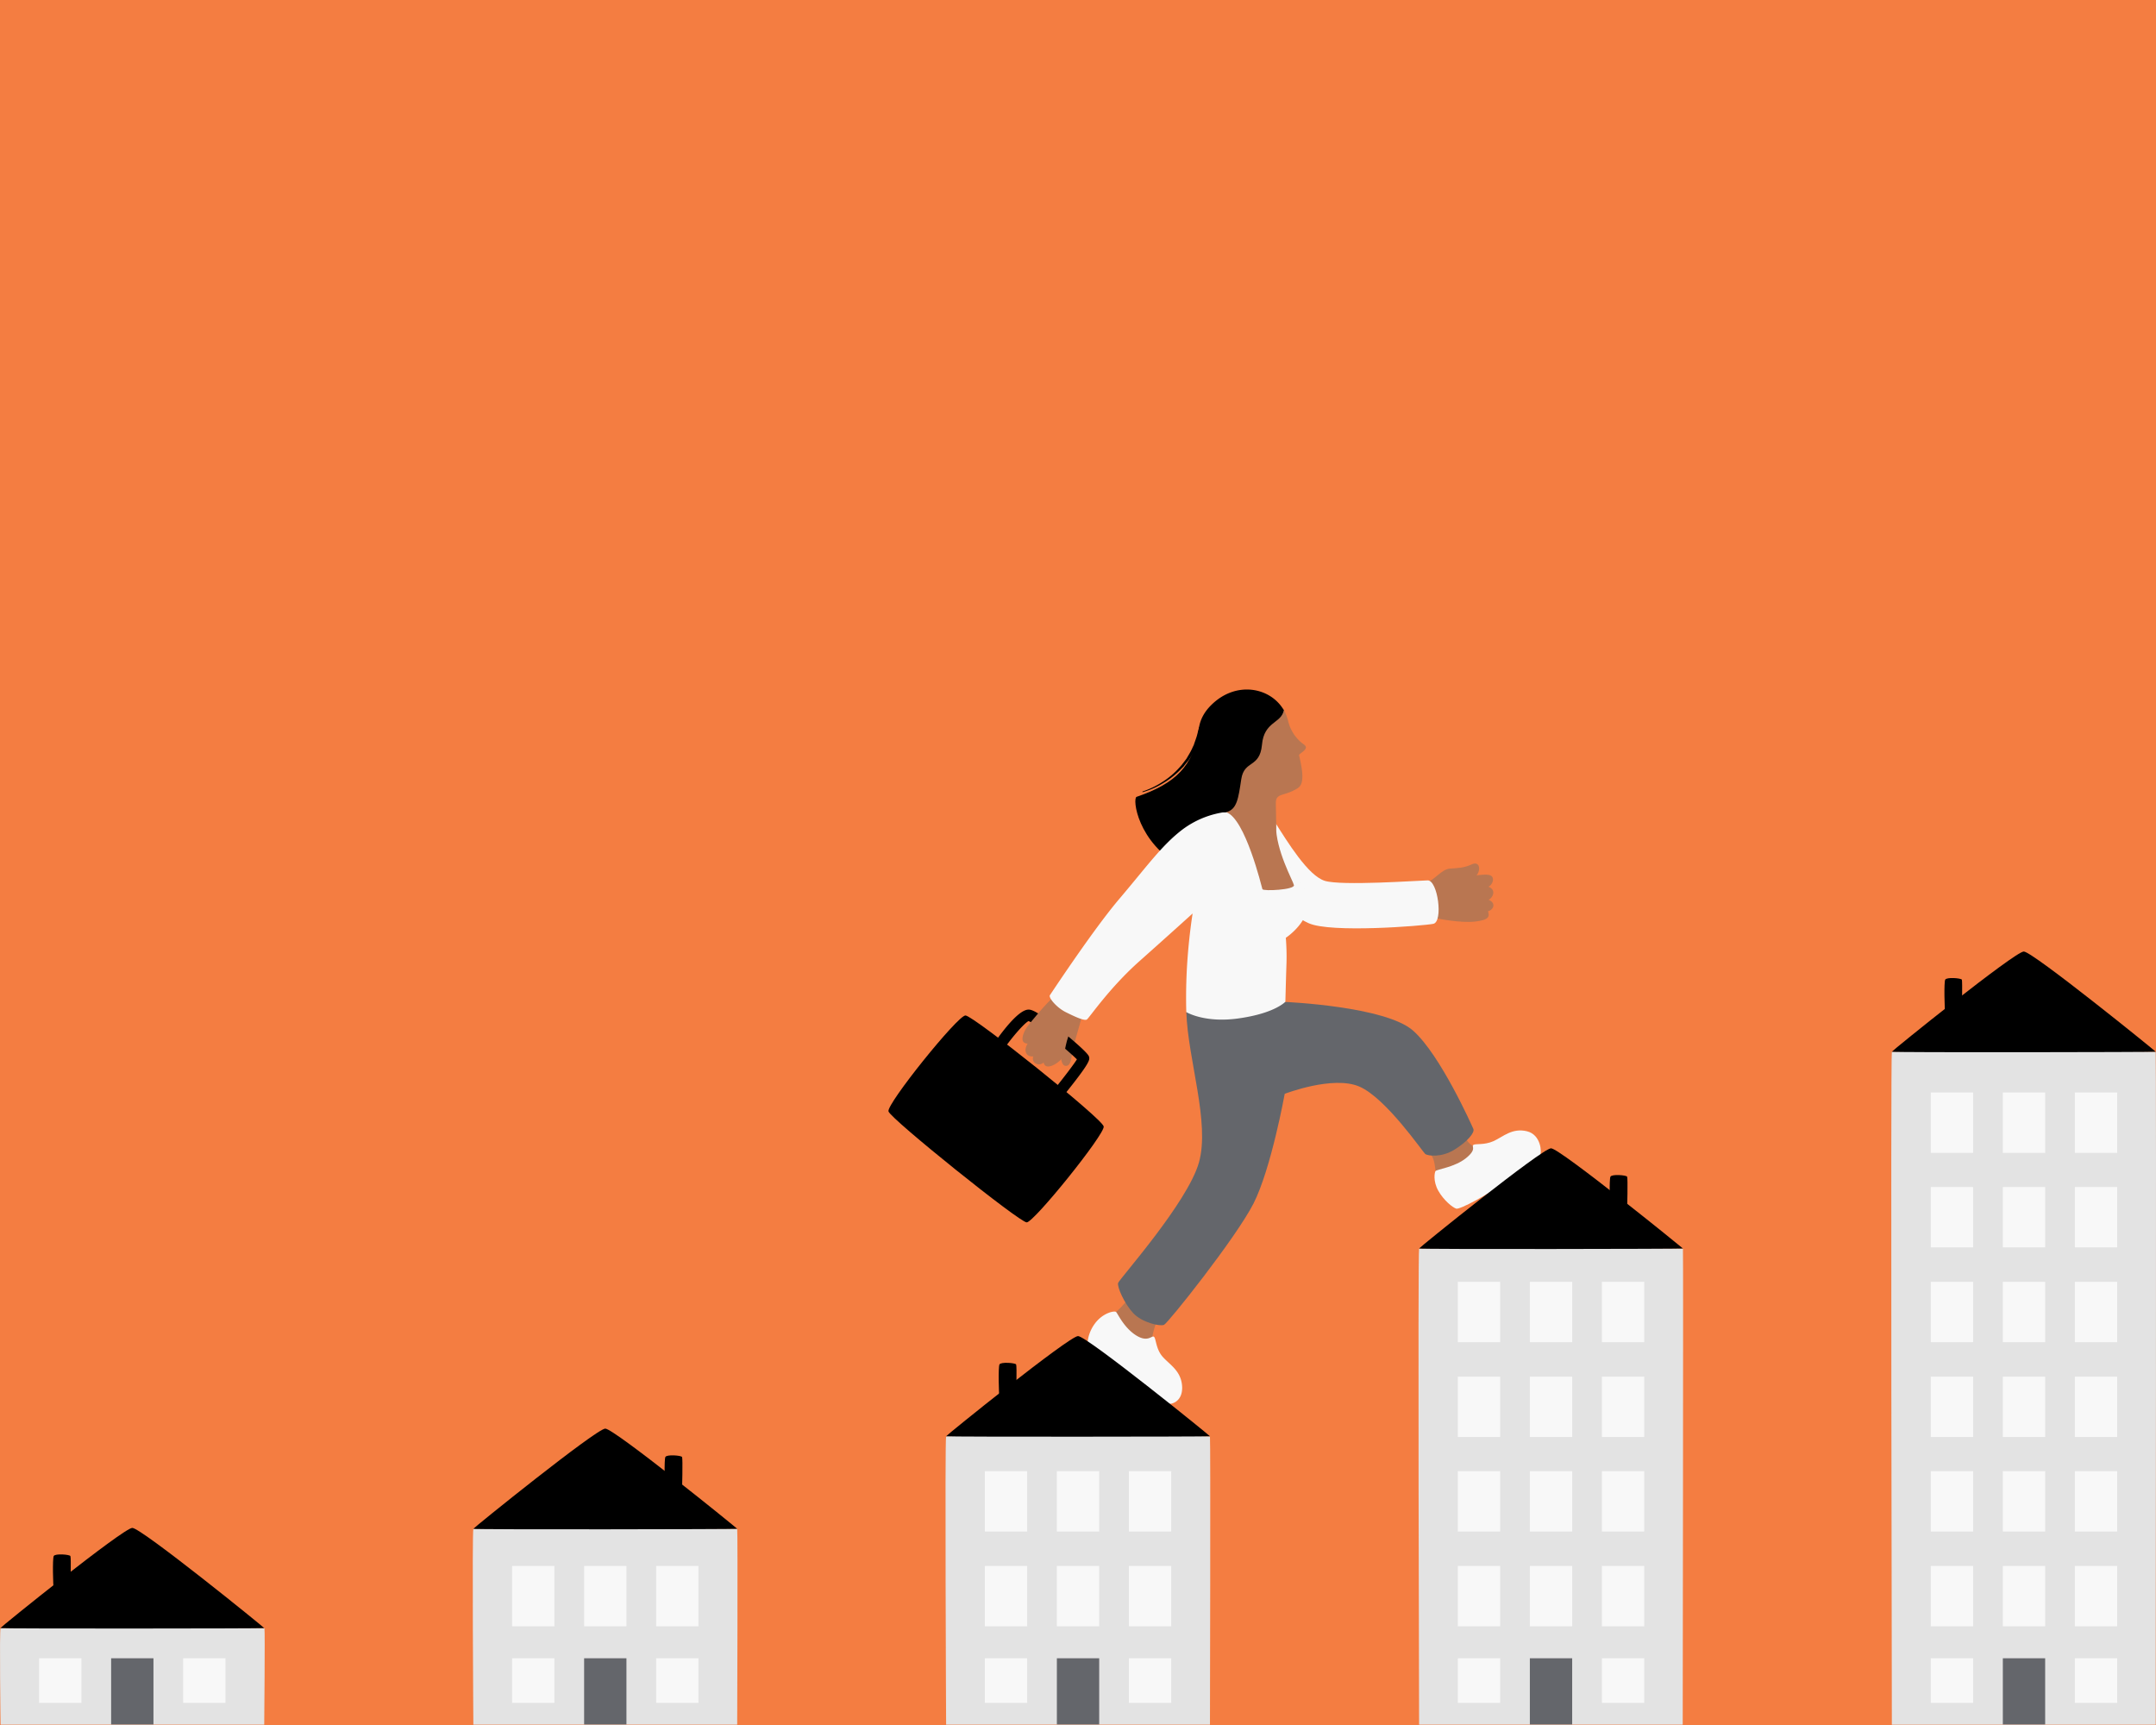<svg xmlns="http://www.w3.org/2000/svg" xmlns:xlink="http://www.w3.org/1999/xlink" width="1000" height="800" viewBox="0 0 1000 800"><defs><style>.a{fill:#f47d41;}.b{clip-path:url(#a);}.c{fill:#b97651;}.d{fill:#f8f8f8;}.e{fill:#64666b;}.f{fill:#e3e3e3;}</style><clipPath id="a"><rect class="a" width="1000" height="800" transform="translate(227 112)"/></clipPath></defs><g transform="translate(-227 -112)"><rect class="a" width="1000" height="800" transform="translate(227 112)"/><g class="b"><g transform="translate(226.967 431.746)"><path class="c" d="M481.327,143.993c-.522,2.924-3.446,12.112-4.386,16.185s-.731,8.249-3.446,8.145c-2.61-.1-2.819-6.892-1.357-11.9S475.48,141.8,475.48,141.8Z" transform="translate(20.812 6.262)"/><path d="M533.639,18.4c-2.506,16.08-10.337,24.329-28.715,30.594-1.984.731.313,21.2,20.988,32.474C576.032,69.251,552.956,18.4,552.956,18.4Z" transform="translate(22.275 0.811)"/><path class="c" d="M658.505,204.047c-5.847-1.044-5.952-4.386-7.622-5.639s-19.213,3.55-15.662,7.936c3.55,4.281,1.357,8.771,4.49,12.739s19-3.55,19-3.55Z" transform="translate(28.034 8.753)"/><g transform="translate(504.436 276.149)"><path class="c" d="M512.545,292.9c-1.044-7,7-22.554,7-22.554s-7.727-11.173-16.08-2.715c-3.863,7.518-9.815,10.859-10.859,12.426S512.545,292.9,512.545,292.9Z" transform="translate(-482.682 -264.469)"/><path class="d" d="M496.361,276.508c-.731-.627-5.117.209-8.667,3.968a17.638,17.638,0,0,0-4.594,10.442c0,1.775,10.859,11.8,18.691,17.438s13.261,9.4,17.02,10.546,8.771-1.357,8.144-8.353c-.626-6.892-5.743-9.606-8.98-13.261s-3.028-8.562-4.072-9.293-2.819,2.924-8.562-.835C499.807,283.5,497.092,277.135,496.361,276.508Z" transform="translate(-483.1 -263.946)"/></g><path class="d" d="M637.72,214.7c-.418.522-1.253,4.594,1.253,9.084s6.683,7.831,8.353,8.353,15.245-6.787,22.972-12.53,15.349-11.695,15.976-12.426c.731-.835.522-9.4-6.265-10.964s-10.859,2.506-15.349,4.594c-4.49,1.984-8.353,1.044-9.4,1.775s1.879,1.88-3.446,6.161C646.6,212.921,638.451,213.861,637.72,214.7Z" transform="translate(28.145 8.65)"/><path class="e" d="M528.341,143.5c.731,22.136,11.068,51.269,5.847,69.75-5.221,18.586-36.859,53.984-37.486,55.863-.522,1.879,2.924,9.606,7,13.992s12.426,6.265,14.305,5.43,33.2-40.1,41.454-56.176c8.249-16.185,14.514-50.955,14.514-50.955s22.45-8.667,34.667-3.341c12.321,5.325,29.341,30.281,30.489,31.221s7.518,1.775,13.574-1.984,9.5-7.936,8.771-9.606-15.245-34.249-27.879-45.526c-12.739-11.381-59.309-13.365-59.309-13.365Z" transform="translate(21.935 6.129)"/><path class="f" d="M122.584,461.71H.312s-.627-43.96,0-44.69,122.063-.522,122.376,0S122.584,461.71,122.584,461.71Z" transform="translate(0 18.397)"/><path d="M31.642,400.386s-7.414,1.566-7.727,0-.626-14.2,0-15.454,7.309-.731,7.727,0S31.642,400.386,31.642,400.386Z" transform="translate(1.039 16.967)"/><path d="M61.388,372.4C57.316,372.4.1,418.552.2,418.866s122.272.209,122.376,0S65.565,372.4,61.388,372.4Z" transform="translate(0.007 16.447)"/><path class="f" d="M332.688,463.658H210.312s-.627-90.007,0-90.738,122.063-.522,122.376,0C333,373.338,332.688,463.658,332.688,463.658Z" transform="translate(9.275 16.449)"/><path d="M303.342,356.386s-7.414,1.566-7.727,0-.626-14.2,0-15.454,7.309-.731,7.727,0S303.342,356.386,303.342,356.386Z" transform="translate(13.039 15.023)"/><path d="M271.488,328.3c-4.072,0-61.293,46.152-61.188,46.465.1.418,122.272.209,122.377,0C332.677,374.557,275.561,328.3,271.488,328.3Z" transform="translate(9.287 14.499)"/><path class="f" d="M542.688,465.474H420.312s-.626-132.923,0-133.654,122.063-.522,122.376,0S542.688,465.474,542.688,465.474Z" transform="translate(18.551 14.633)"/><path d="M451.742,315.286s-7.413,1.566-7.727,0-.627-14.2,0-15.454,7.309-.731,7.727,0S451.742,315.286,451.742,315.286Z" transform="translate(19.594 13.208)"/><path d="M481.488,287.2c-4.072,0-61.293,46.152-61.188,46.465s122.272.209,122.377,0S485.56,287.2,481.488,287.2Z" transform="translate(18.562 12.684)"/><path class="f" d="M752.684,469.157H630.412s-.626-219.9,0-220.737c.626-.731,122.063-.522,122.376,0C753,248.942,752.684,469.157,752.684,469.157Z" transform="translate(27.83 10.95)"/><path d="M723.142,231.886s-7.414,1.566-7.727,0-.626-14.2,0-15.454,7.309-.731,7.727,0S723.142,231.886,723.142,231.886Z" transform="translate(31.581 9.525)"/><path d="M691.588,203.8c-4.072,0-61.292,46.152-61.188,46.465.1.418,122.272.209,122.377,0C752.777,250.161,695.661,203.8,691.588,203.8Z" transform="translate(27.842 9)"/><path class="f" d="M962.788,473.018H840.412s-.626-311.267,0-312,122.063-.522,122.377,0C963.1,161.438,962.788,473.018,962.788,473.018Z" transform="translate(37.106 7.09)"/><path d="M871.842,144.386s-7.414,1.566-7.727,0-.626-14.2,0-15.454,7.309-.731,7.727,0C872.155,129.767,871.842,144.386,871.842,144.386Z" transform="translate(38.149 5.66)"/><path d="M901.588,116.4c-4.072,0-61.293,46.152-61.188,46.465.1.418,122.272.209,122.376,0C962.776,162.657,905.66,116.4,901.588,116.4Z" transform="translate(37.118 5.14)"/><g transform="translate(51.58 449.304)"><rect class="e" width="19.63" height="30.699"/><rect class="e" width="19.63" height="30.699" transform="translate(219.38)"/><rect class="e" width="19.63" height="30.699" transform="translate(438.655)"/><rect class="e" width="19.63" height="30.699" transform="translate(658.035)"/><rect class="e" width="19.63" height="30.699" transform="translate(877.414)"/></g><g transform="translate(18.167 186.905)"><rect class="d" width="19.63" height="20.675" transform="translate(66.827 262.399)"/><rect class="d" width="19.63" height="20.675" transform="translate(0 262.399)"/><rect class="d" width="19.63" height="20.675" transform="translate(286.207 262.399)"/><rect class="d" width="19.63" height="20.675" transform="translate(219.38 262.399)"/><rect class="d" width="19.63" height="27.984" transform="translate(286.207 219.589)"/><rect class="d" width="19.63" height="27.984" transform="translate(252.793 219.589)"/><rect class="d" width="19.63" height="27.984" transform="translate(219.38 219.589)"/><rect class="d" width="19.63" height="20.675" transform="translate(505.482 262.399)"/><rect class="d" width="19.63" height="20.675" transform="translate(438.655 262.399)"/><rect class="d" width="19.63" height="27.984" transform="translate(505.482 219.589)"/><rect class="d" width="19.63" height="27.984" transform="translate(472.068 219.589)"/><rect class="d" width="19.63" height="27.984" transform="translate(438.655 219.589)"/><rect class="d" width="19.63" height="27.984" transform="translate(505.482 175.629)"/><rect class="d" width="19.63" height="27.984" transform="translate(472.068 175.629)"/><rect class="d" width="19.63" height="27.984" transform="translate(438.655 175.629)"/><rect class="d" width="19.63" height="20.675" transform="translate(724.861 262.399)"/><rect class="d" width="19.63" height="20.675" transform="translate(658.035 262.399)"/><rect class="d" width="19.63" height="27.984" transform="translate(724.861 219.589)"/><rect class="d" width="19.63" height="27.984" transform="translate(691.448 219.589)"/><rect class="d" width="19.63" height="27.984" transform="translate(658.035 219.589)"/><rect class="d" width="19.63" height="27.984" transform="translate(724.861 175.629)"/><rect class="d" width="19.63" height="27.984" transform="translate(691.448 175.629)"/><rect class="d" width="19.63" height="27.984" transform="translate(658.035 175.629)"/><rect class="d" width="19.63" height="27.984" transform="translate(724.861 131.774)"/><rect class="d" width="19.63" height="27.984" transform="translate(691.448 131.774)"/><rect class="d" width="19.63" height="27.984" transform="translate(658.035 131.774)"/><rect class="d" width="19.63" height="27.984" transform="translate(724.861 87.815)"/><rect class="d" width="19.63" height="27.984" transform="translate(691.448 87.815)"/><rect class="d" width="19.63" height="27.984" transform="translate(658.035 87.815)"/><rect class="d" width="19.63" height="20.675" transform="translate(944.241 262.399)"/><rect class="d" width="19.63" height="20.675" transform="translate(877.414 262.399)"/><rect class="d" width="19.63" height="27.984" transform="translate(944.241 219.589)"/><rect class="d" width="19.63" height="27.984" transform="translate(910.828 219.589)"/><rect class="d" width="19.63" height="27.984" transform="translate(877.414 219.589)"/><rect class="d" width="19.63" height="27.984" transform="translate(944.241 175.629)"/><rect class="d" width="19.63" height="27.984" transform="translate(910.828 175.629)"/><rect class="d" width="19.63" height="27.984" transform="translate(877.414 175.629)"/><rect class="d" width="19.63" height="27.984" transform="translate(944.241 131.774)"/><rect class="d" width="19.63" height="27.984" transform="translate(910.828 131.774)"/><rect class="d" width="19.63" height="27.984" transform="translate(877.414 131.774)"/><rect class="d" width="19.63" height="27.984" transform="translate(944.241 87.815)"/><rect class="d" width="19.63" height="27.984" transform="translate(910.828 87.815)"/><rect class="d" width="19.63" height="27.984" transform="translate(877.414 87.815)"/><rect class="d" width="19.63" height="27.984" transform="translate(944.241 43.855)"/><rect class="d" width="19.63" height="27.984" transform="translate(910.828 43.855)"/><rect class="d" width="19.63" height="27.984" transform="translate(877.414 43.855)"/><rect class="d" width="19.63" height="27.984" transform="translate(944.241)"/><rect class="d" width="19.63" height="27.984" transform="translate(910.828)"/><rect class="d" width="19.63" height="27.984" transform="translate(877.414)"/></g><path class="c" d="M634.041,85.862c2.924-.313,6.683-5.847,10.442-6.161s6.474-.209,10.546-2.088c4.072-1.775,4.49,4.594,0,6.787S630.7,92.127,630.7,92.127Z" transform="translate(27.855 3.413)"/><path class="c" d="M655.511,82.72c5.325-.626,7.936-.835,8.771.731s-.626,3.968-1.879,4.386c4.177,1.671,1.566,5.534.1,6.056,3.968,1.775,1.775,5.012-.313,5.325.835,2.506.522,4.072-6.056,4.8s-16.916-1.253-20.257-1.984c-3.341-.835-1.253-13.156-1.253-13.156Z" transform="translate(28 3.631)"/><path class="d" d="M566.037,58.218c6.474,10.233,15.872,25.582,23.6,27.984s43.02-.1,47.719-.209,7.309,19.213,2.61,20.152-47.718,4.386-57.847-.313S562.8,92.049,562.8,92.049l.418-34.249Z" transform="translate(24.856 2.552)"/><path d="M458.813,240.759c-3.341,0-63.172-48.032-64.112-51.477s32.16-44.586,35.711-44.482c3.655.1,63.485,47.823,64.112,51.477C495.15,199.828,462.154,240.759,458.813,240.759Z" transform="translate(17.431 6.394)"/><g transform="translate(460.527 148.479)"><path d="M472.219,182.714a2.56,2.56,0,0,1-1.671-.627,2.635,2.635,0,0,1-.418-3.655c3.863-4.8,8.353-10.65,9.92-13.157-3.968-3.968-18.9-16.5-22.45-17.751-1.88.94-7.309,7-11.8,13.47a2.622,2.622,0,1,1-4.281-3.028c5.012-7.2,11.9-15.767,16.08-15.767,1.044,0,3.341,0,15.663,10.128,11.9,9.815,12.321,11.277,12.426,11.8.313,1.357.627,2.506-11.486,17.542A2.524,2.524,0,0,1,472.219,182.714Zm8.771-16.5Zm-.313-1.984Zm-23.285-16.811Zm.418,0" transform="translate(-441.048 -142.2)"/></g><path class="c" d="M468.608,136.7c-2.61,1.879-11.068,12.008-12.53,14.2s-3.55,7.2.522,7.309c-2.088,3.341-.627,6.265,2.61,5.952-1.044,3.133,2.715,4.8,4.8,2.819.627,3.133,4.386,1.88,7.414-.731s2.088-7.518,4.908-13.365c1.149-2.3,8.249-8.249,6.369-10.859C479.677,137.953,468.608,136.7,468.608,136.7Z" transform="translate(20.061 6.036)"/><path class="d" d="M466.4,139.4c-.731,1.149,3.132,5.743,7.309,7.831s8.667,4.177,9.815,3.446,10.442-14.723,24.747-27.357c14.2-12.634,24.329-21.823,24.329-21.823s-1.671,10.128-2.506,22.972-.418,22.763-.418,22.763,8.667,5.325,24.956,2.819c16.289-2.4,20.988-7.622,20.988-7.622s.313-12.008.522-17.96a107.46,107.46,0,0,0-.313-11.695s10.442-6.787,10.442-16.5c0-6.683-7.622-13.887-10.337-20.152-2.715-6.369-5.638-15.14-5.638-15.14L548.162,54.4a42.566,42.566,0,0,0-20.257,8.145c-9.606,7.309-16.5,17.124-29.55,32.474C486.974,108.488,469.536,134.7,466.4,139.4Z" transform="translate(20.595 2.401)"/><g transform="translate(555.918 0.032)"><path class="c" d="M581.164,25.242a18.6,18.6,0,0,1-7.309-10.651,23.274,23.274,0,0,0-1.984-5.325c-1.88-3.237-12.948-.94-15.558,2.3-6.37,8.04-12.843,15.871-19,24.016l-.209.209c1.879,3.446,4.072,6.578,5.534,8.98a14.517,14.517,0,0,1,2.193,6.265c0,.522.313,3.55.313,5.534,9.293,3.341,17.229,18.273,19.735,18.377s3.341-5.221,3.341-12.321-.313-10.859,0-11.695c.835-3.132,4.177-1.879,9.92-5.43,3.341-1.984,2.4-8.04.731-15.245C578.449,29.419,584.088,27.33,581.164,25.242Z" transform="translate(-532.197 0.307)"/><path d="M571.974,9.6a15.608,15.608,0,0,0-8.353,3.55c-6.369,5.639-1.88,9.815-5.952,15.349-3.759,5.221-7.518,3.863-8.667,10.651-1.044,6.892-.313,9.5-3.968,12.321a16.023,16.023,0,0,0-2.193-6.265c-5.325-8.458-17.751-24.851-4.594-37.9C549.733-4.178,565.813-1.046,571.974,9.6Z" transform="translate(-532.404 -0.032)"/></g><path d="M572,9.35c-1.044,6.161-9.189,5.116-10.128,16.08-1.044,10.964-8.249,6.892-9.607,15.976-1.357,8.98-1.984,13.887-6.891,15.245S531.8,43.7,531.8,43.7l.626-15.349,17.96-21.719L568.45,5.8Z" transform="translate(23.487 0.255)"/><path d="M533.709,17.032l-.627,2.506a22.66,22.66,0,0,1-.731,2.506l-.835,2.4-.209.626-.313.626-.522,1.149c-.731,1.566-1.671,3.028-2.506,4.49-.522.731-1.044,1.357-1.566,2.088-.313.313-.522.731-.835,1.044l-.835.94a36.883,36.883,0,0,1-7.831,6.683,40.131,40.131,0,0,1-9.293,4.49h0c-.1,0-.1.1-.1.209s.1.1.209.1a37.58,37.58,0,0,0,9.606-4.281,38.749,38.749,0,0,0,8.249-6.578l.94-.94c.313-.313.522-.731.835-1.044.522-.731,1.149-1.357,1.671-2.088.94-1.462,1.984-2.924,2.819-4.49l.626-1.149.313-.627.209-.626,1.044-2.506a23.521,23.521,0,0,0,.835-2.506l.731-2.61a.925.925,0,0,0-1.775-.522l-.1.1Z" transform="translate(22.414 0.717)"/><path class="c" d="M544.7,54.534c8.875,2.924,16.5,34.771,16.811,35.711.313,1.044,15.14.313,14.618-1.88s-8.353-15.976-8.353-27.775-9.92-4.8-9.92-4.8Z" transform="translate(24.057 2.372)"/></g></g></g></svg>